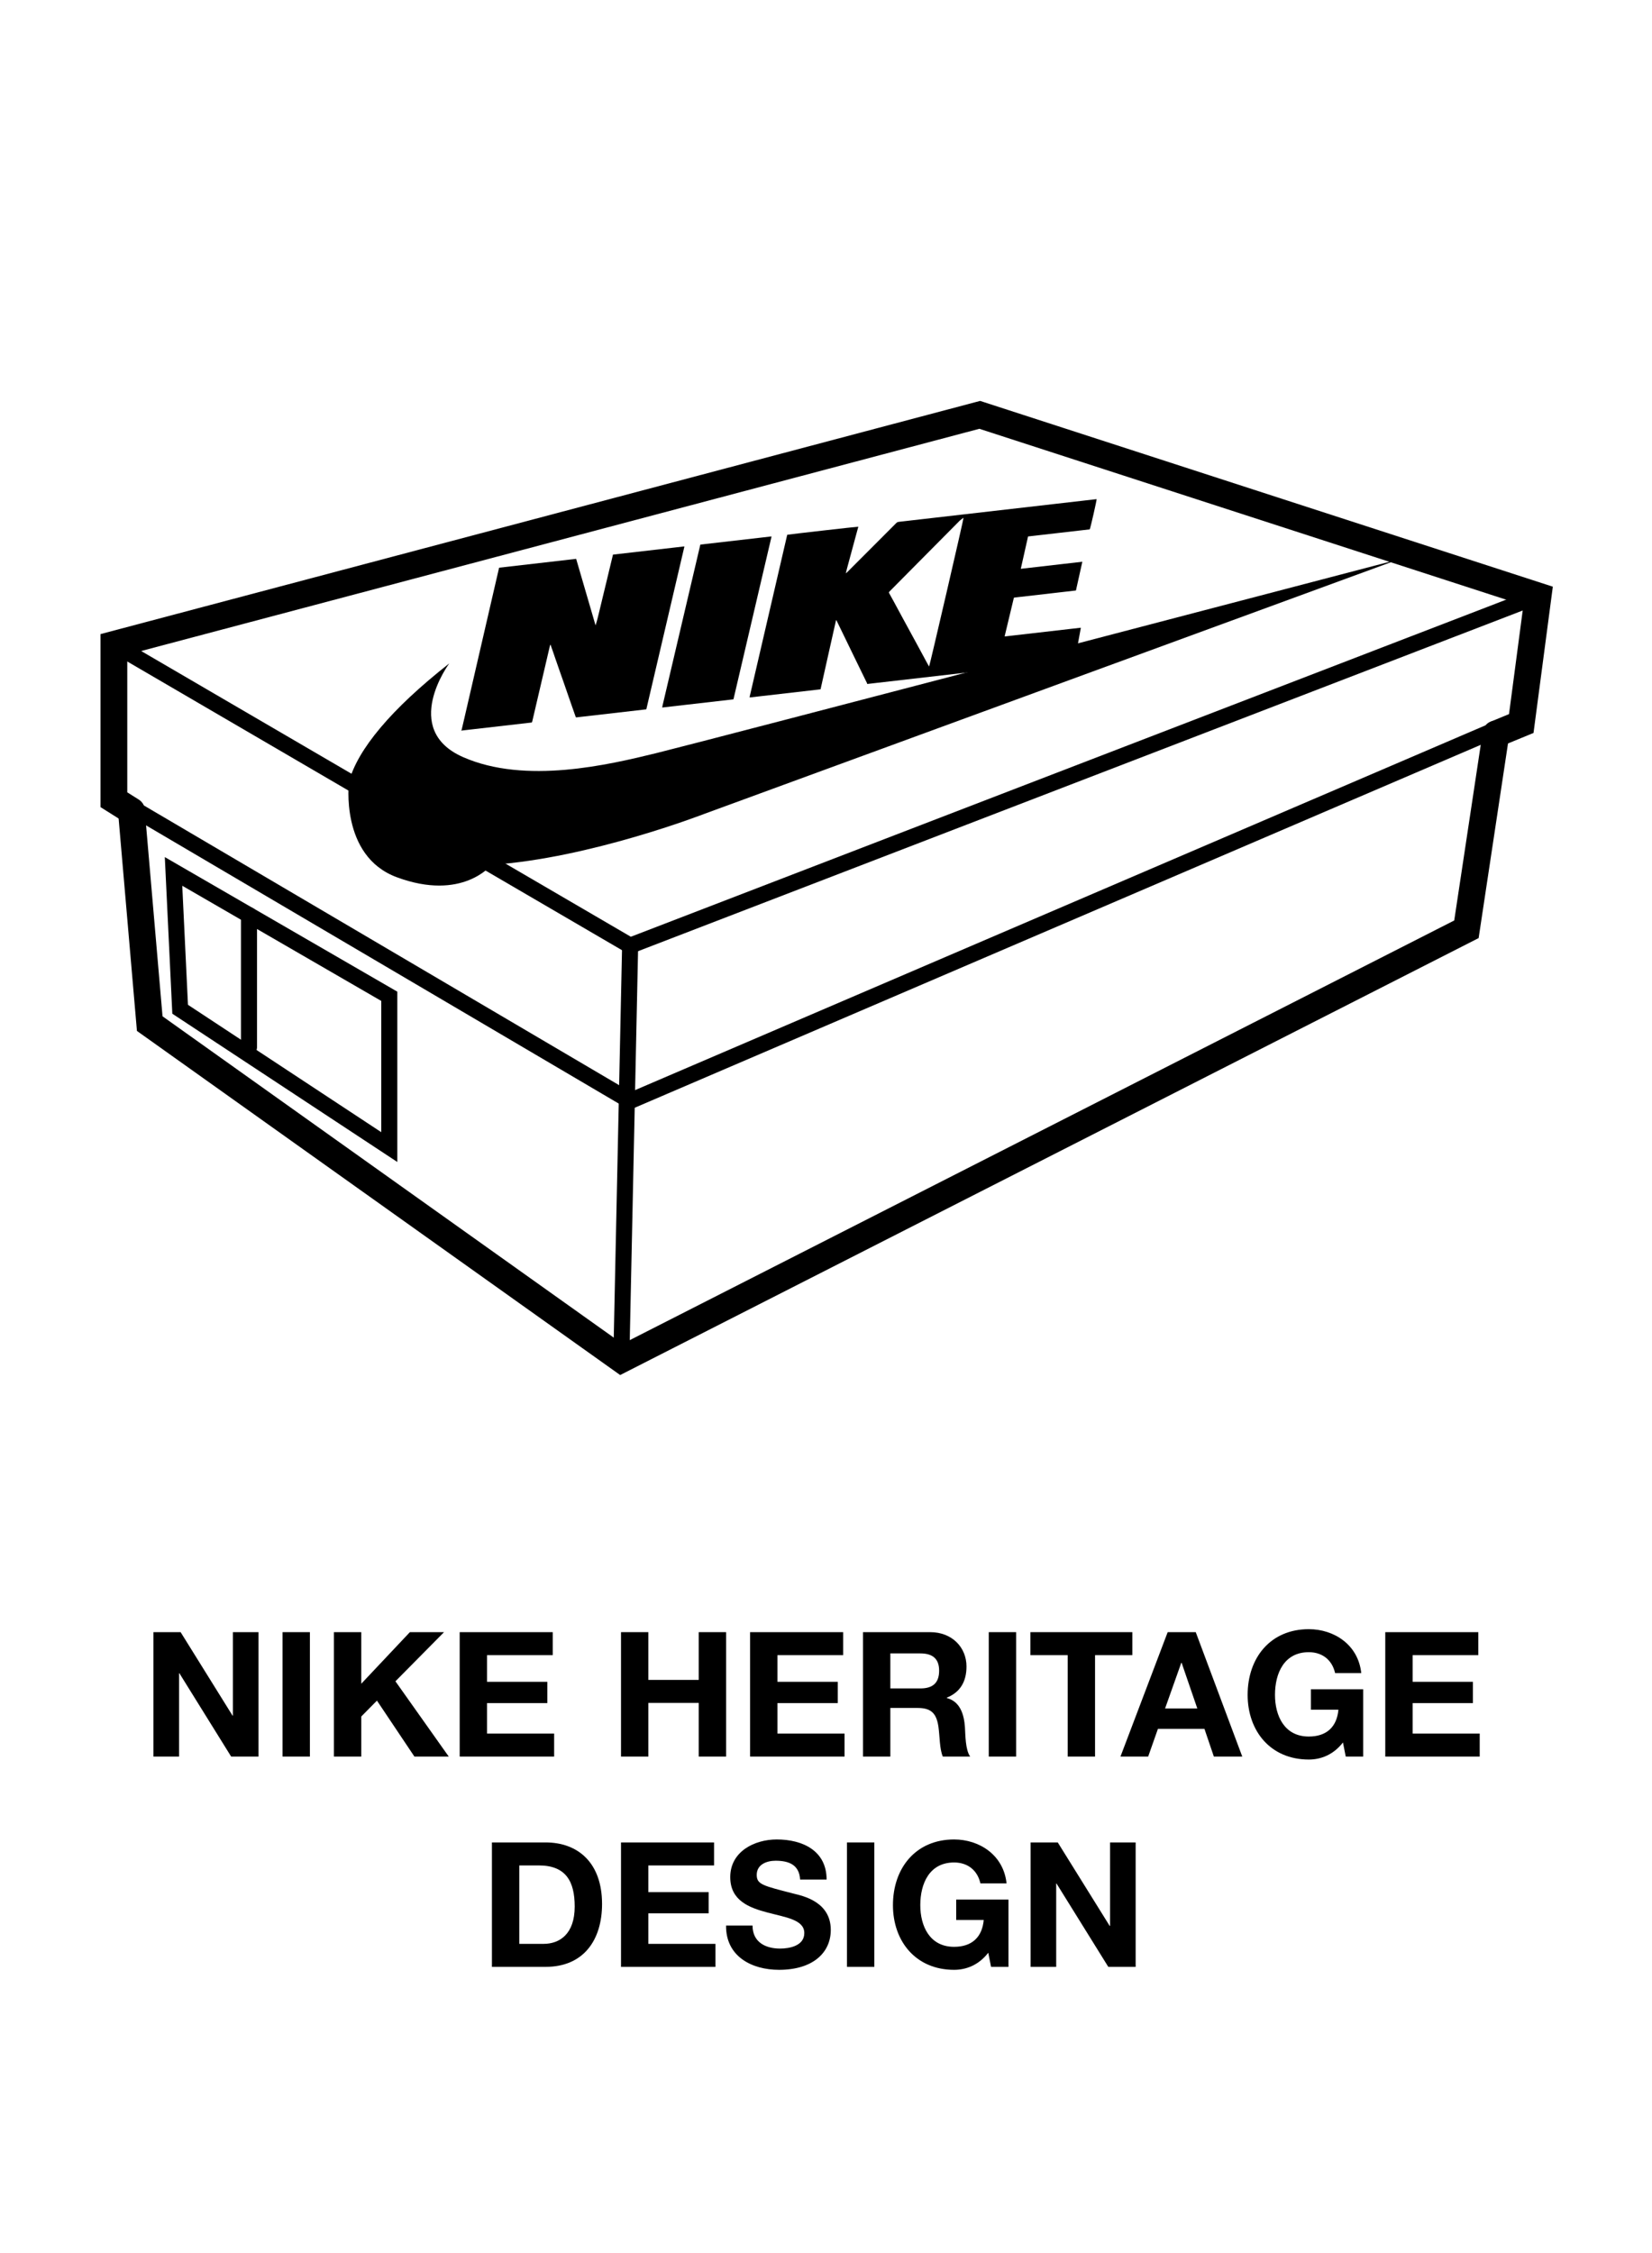 <svg id="Layer_19" xmlns="http://www.w3.org/2000/svg" viewBox="0 0 275 375"><defs><style>.cls-1{stroke-width:2.673px;}.cls-1,.cls-2{fill:none;stroke:#000;stroke-linecap:round;stroke-miterlimit:10;}.cls-2{stroke-width:4.454px;}</style></defs><polyline class="cls-1" points="249.133 121.384 104.895 183.246 21.785 134.337"></polyline><polyline class="cls-2" points="21.912 135.417 24.925 170.371 103.429 226.266 244.109 154.67 249.015 122.163"></polyline><polyline class="cls-2" points="21.912 134.965 18.959 133.108 18.959 107.253 163.092 69.048 256.041 99.194 253.237 120.424 249.015 122.163"></polyline><polyline class="cls-1" points="18.959 107.253 104.895 157.392 256.041 99.194"></polyline><polygon class="cls-1" points="64.803 190.921 64.803 165.825 28.888 145.04 29.987 167.981 64.803 190.921"></polygon><line class="cls-1" x1="41.448" y1="152.309" x2="41.448" y2="174.292"></line><line class="cls-1" x1="104.895" y1="157.392" x2="103.429" y2="226.266"></line><path d="M81.829,143.935c16.274-1.055,35.337-8.444,35.337-8.444l115.651-42.385s-115.849,30.36-123.641,32.262c-7.792,1.901-21.708,5.237-32.118.633-10.411-4.604-2.274-15.579-2.274-15.579-9.752,7.662-15.226,14.318-16.691,19.665,0,0-1.563,12.384,7.945,15.914,10.963,4.071,15.792-2.065,15.792-2.065Z"></path><path d="M136.596,114.731c-3.933.452-7.867.904-11.8,1.356.001-.053-.007-.106.005-.158,2.068-8.924,4.138-17.848,6.208-26.772.012-.052.031-.104.045-.151.471-.088,11.594-1.353,11.826-1.342-.141.52-.283,1.04-.424,1.56-.14.516-.279,1.032-.419,1.547-.141.521-.282,1.041-.423,1.562-.14.516-.281,1.031-.418,1.547-.136.515-.289,1.028-.386,1.546.092-.063.158-.128.223-.193,2.73-2.732,5.462-5.464,8.186-8.197.105-.106.234-.161.47-.188,10.851-1.244,21.7-2.491,32.549-3.737l.307-.035c.048.132-1.037,4.889-1.144,5.033-3.408.392-6.83.785-10.266,1.18-.403,1.793-.804,3.579-1.209,5.385,3.434-.395,6.817-.783,10.246-1.177-.358,1.607-.712,3.195-1.066,4.786-.154.018-.278.032-.402.046-3.204.368-6.408.736-9.612,1.105-.341.039-.307.013-.35.196-.489,2.043-.979,4.086-1.468,6.129-.012.052-.017.104-.027.174,4.232-.486,8.43-.969,12.667-1.455-.009.075-.012.132-.023.188-.308,1.685-.617,3.371-.924,5.056-.009.048-.005.097-.007.145-11.532,1.325-23.063,2.65-34.595,3.975-.014-.048-.019-.096-.042-.143-.679-1.396-1.362-2.792-2.041-4.188-.992-2.04-1.98-4.08-2.971-6.12-.025-.053-.054-.105-.082-.157-.02.002-.04.004-.061.005-.011.047-.023.094-.033.142-.414,1.846-.829,3.693-1.242,5.539-.434,1.938-.867,3.876-1.3,5.815ZM154.66,110.94c.117-.199,5.783-24.645,5.736-24.77-.246.192-.506.36-.691.545-3.887,3.915-7.765,7.833-11.649,11.749-.089.09-.098.169-.044.264.233.407.456.816.678,1.225.535.987,1.064,1.976,1.601,2.963.815,1.5,1.636,2.998,2.451,4.498.539.992,1.071,1.985,1.608,2.977.094.174.196.346.311.548Z"></path><path d="M76.762,121.545c.141-.034.092-.102.105-.155.151-.628.295-1.256.44-1.884,1.913-8.287,3.826-16.575,5.74-24.862.012-.052.029-.105.044-.155,4.276-.491,8.532-.98,12.818-1.473,1.078,3.697,2.154,7.385,3.229,11.072.263-.779.437-1.563.629-2.345.193-.787.378-1.575.568-2.362.188-.782.379-1.565.568-2.347.19-.787.378-1.575.567-2.362.189-.787.38-1.573.57-2.363,3.957-.455,7.897-.907,11.88-1.365-.009.064-.013.119-.026.174-.493,2.107-.987,4.213-1.48,6.32-1.595,6.817-3.19,13.635-4.785,20.452-.014.058-.029.116-.043.173-3.895.448-7.79.895-11.685,1.343-.028-.04-.068-.08-.083-.122-.214-.604-.426-1.208-.637-1.812-.186-.532-.372-1.065-.557-1.597-.259-.748-.516-1.497-.776-2.245-.2-.575-.406-1.151-.607-1.726-.276-.791-.551-1.583-.825-2.374-.141-.408-.278-.816-.42-1.223-.118-.339-.24-.677-.36-1.015-.057.05-.074.101-.086.153-.981,4.203-1.962,8.405-2.944,12.608-.016.067-.049.133-.073.2-3.914.45-7.828.899-11.743,1.349-.009-.019-.018-.038-.027-.057Z"></path><path d="M110.232,117.76c.026-.135.046-.271.078-.406,2.077-8.851,4.156-17.701,6.234-26.551.012-.053.026-.105.041-.162,3.943-.453,7.872-.904,11.841-1.36-.01.064-.014.119-.027.175-.513,2.193-1.027,4.387-1.541,6.58-1.574,6.73-3.149,13.46-4.723,20.19-.014.058-.03.115-.045.173-3.953.454-7.905.908-11.858,1.362Z"></path><path d="M25.542,271.655h4.524l8.645,13.895h.058v-13.895h4.264v20.711h-4.554l-8.615-13.865h-.058v13.865h-4.264v-20.711Z"></path><path d="M47.031,271.655h4.554v20.711h-4.554v-20.711Z"></path><path d="M55.585,271.655h4.554v8.586l8.093-8.586h5.686l-8.093,8.18,8.876,12.531h-5.715l-6.236-9.312-2.61,2.64v6.672h-4.554v-20.711Z"></path><path d="M76.523,271.655h15.489v3.829h-10.936v4.438h10.036v3.539h-10.036v5.076h11.168v3.829h-15.722v-20.711Z"></path><path d="M103.376,271.655h4.554v7.948h8.383v-7.948h4.555v20.711h-4.555v-8.935h-8.383v8.935h-4.554v-20.711Z"></path><path d="M124.866,271.655h15.489v3.829h-10.936v4.438h10.036v3.539h-10.036v5.076h11.168v3.829h-15.722v-20.711Z"></path><path d="M143.658,271.655h11.167c3.713,0,6.062,2.582,6.062,5.714,0,2.438-.986,4.265-3.277,5.192v.059c2.233.58,2.871,2.756,3.017,4.844.087,1.306.058,3.742.87,4.902h-4.554c-.552-1.306-.493-3.307-.726-4.96-.319-2.176-1.16-3.133-3.452-3.133h-4.554v8.093h-4.554v-20.711ZM148.211,281.024h4.989c2.03,0,3.133-.87,3.133-2.959,0-2.001-1.103-2.871-3.133-2.871h-4.989v5.83Z"></path><path d="M164.595,271.655h4.554v20.711h-4.554v-20.711Z"></path><path d="M177.733,275.484h-6.208v-3.829h16.969v3.829h-6.207v16.882h-4.554v-16.882Z"></path><path d="M194.379,271.655h4.67l7.745,20.711h-4.729l-1.566-4.612h-7.745l-1.624,4.612h-4.612l7.861-20.711ZM193.944,284.36h5.366l-2.61-7.6h-.059l-2.697,7.6Z"></path><path d="M223.555,290.016c-1.595,2.06-3.684,2.843-5.685,2.843-6.411,0-10.182-4.786-10.182-10.762,0-6.149,3.771-10.936,10.182-10.936,4.234,0,8.237,2.61,8.73,7.31h-4.351c-.522-2.291-2.233-3.48-4.38-3.48-4.091,0-5.628,3.48-5.628,7.106,0,3.452,1.537,6.933,5.628,6.933,2.958,0,4.67-1.596,4.931-4.467h-4.583v-3.394h8.702v11.196h-2.9l-.465-2.35Z"></path><path d="M230.599,271.655h15.489v3.829h-10.936v4.438h10.036v3.539h-10.036v5.076h11.168v3.829h-15.722v-20.711Z"></path><path d="M81.888,306.655h8.934c5.366,0,9.398,3.365,9.398,10.239,0,6.005-3.075,10.472-9.398,10.472h-8.934v-20.711ZM86.442,323.537h4.061c2.64,0,5.164-1.624,5.164-6.207,0-4.178-1.451-6.846-5.976-6.846h-3.249v13.053Z"></path><path d="M103.377,306.655h15.489v3.829h-10.936v4.438h10.036v3.539h-10.036v5.076h11.168v3.829h-15.722v-20.711Z"></path><path d="M125.273,320.491c0,2.756,2.146,3.829,4.583,3.829,1.596,0,4.032-.464,4.032-2.581,0-2.234-3.104-2.611-6.149-3.423-3.075-.812-6.179-2.002-6.179-5.889,0-4.235,4.003-6.266,7.744-6.266,4.322,0,8.297,1.886,8.297,6.672h-4.409c-.146-2.495-1.915-3.133-4.09-3.133-1.451,0-3.133.609-3.133,2.35,0,1.595.986,1.798,6.178,3.133,1.509.377,6.149,1.334,6.149,6.033,0,3.8-2.987,6.643-8.614,6.643-4.583,0-8.877-2.263-8.818-7.368h4.409Z"></path><path d="M140.99,306.655h4.554v20.711h-4.554v-20.711Z"></path><path d="M164.511,325.016c-1.595,2.06-3.684,2.843-5.685,2.843-6.411,0-10.182-4.786-10.182-10.762,0-6.149,3.771-10.936,10.182-10.936,4.234,0,8.237,2.61,8.73,7.31h-4.351c-.522-2.291-2.233-3.48-4.38-3.48-4.091,0-5.628,3.48-5.628,7.106,0,3.452,1.537,6.933,5.628,6.933,2.958,0,4.67-1.596,4.931-4.467h-4.583v-3.394h8.702v11.196h-2.9l-.465-2.35Z"></path><path d="M171.555,306.655h4.524l8.645,13.895h.058v-13.895h4.264v20.711h-4.554l-8.615-13.865h-.058v13.865h-4.264v-20.711Z"></path></svg>